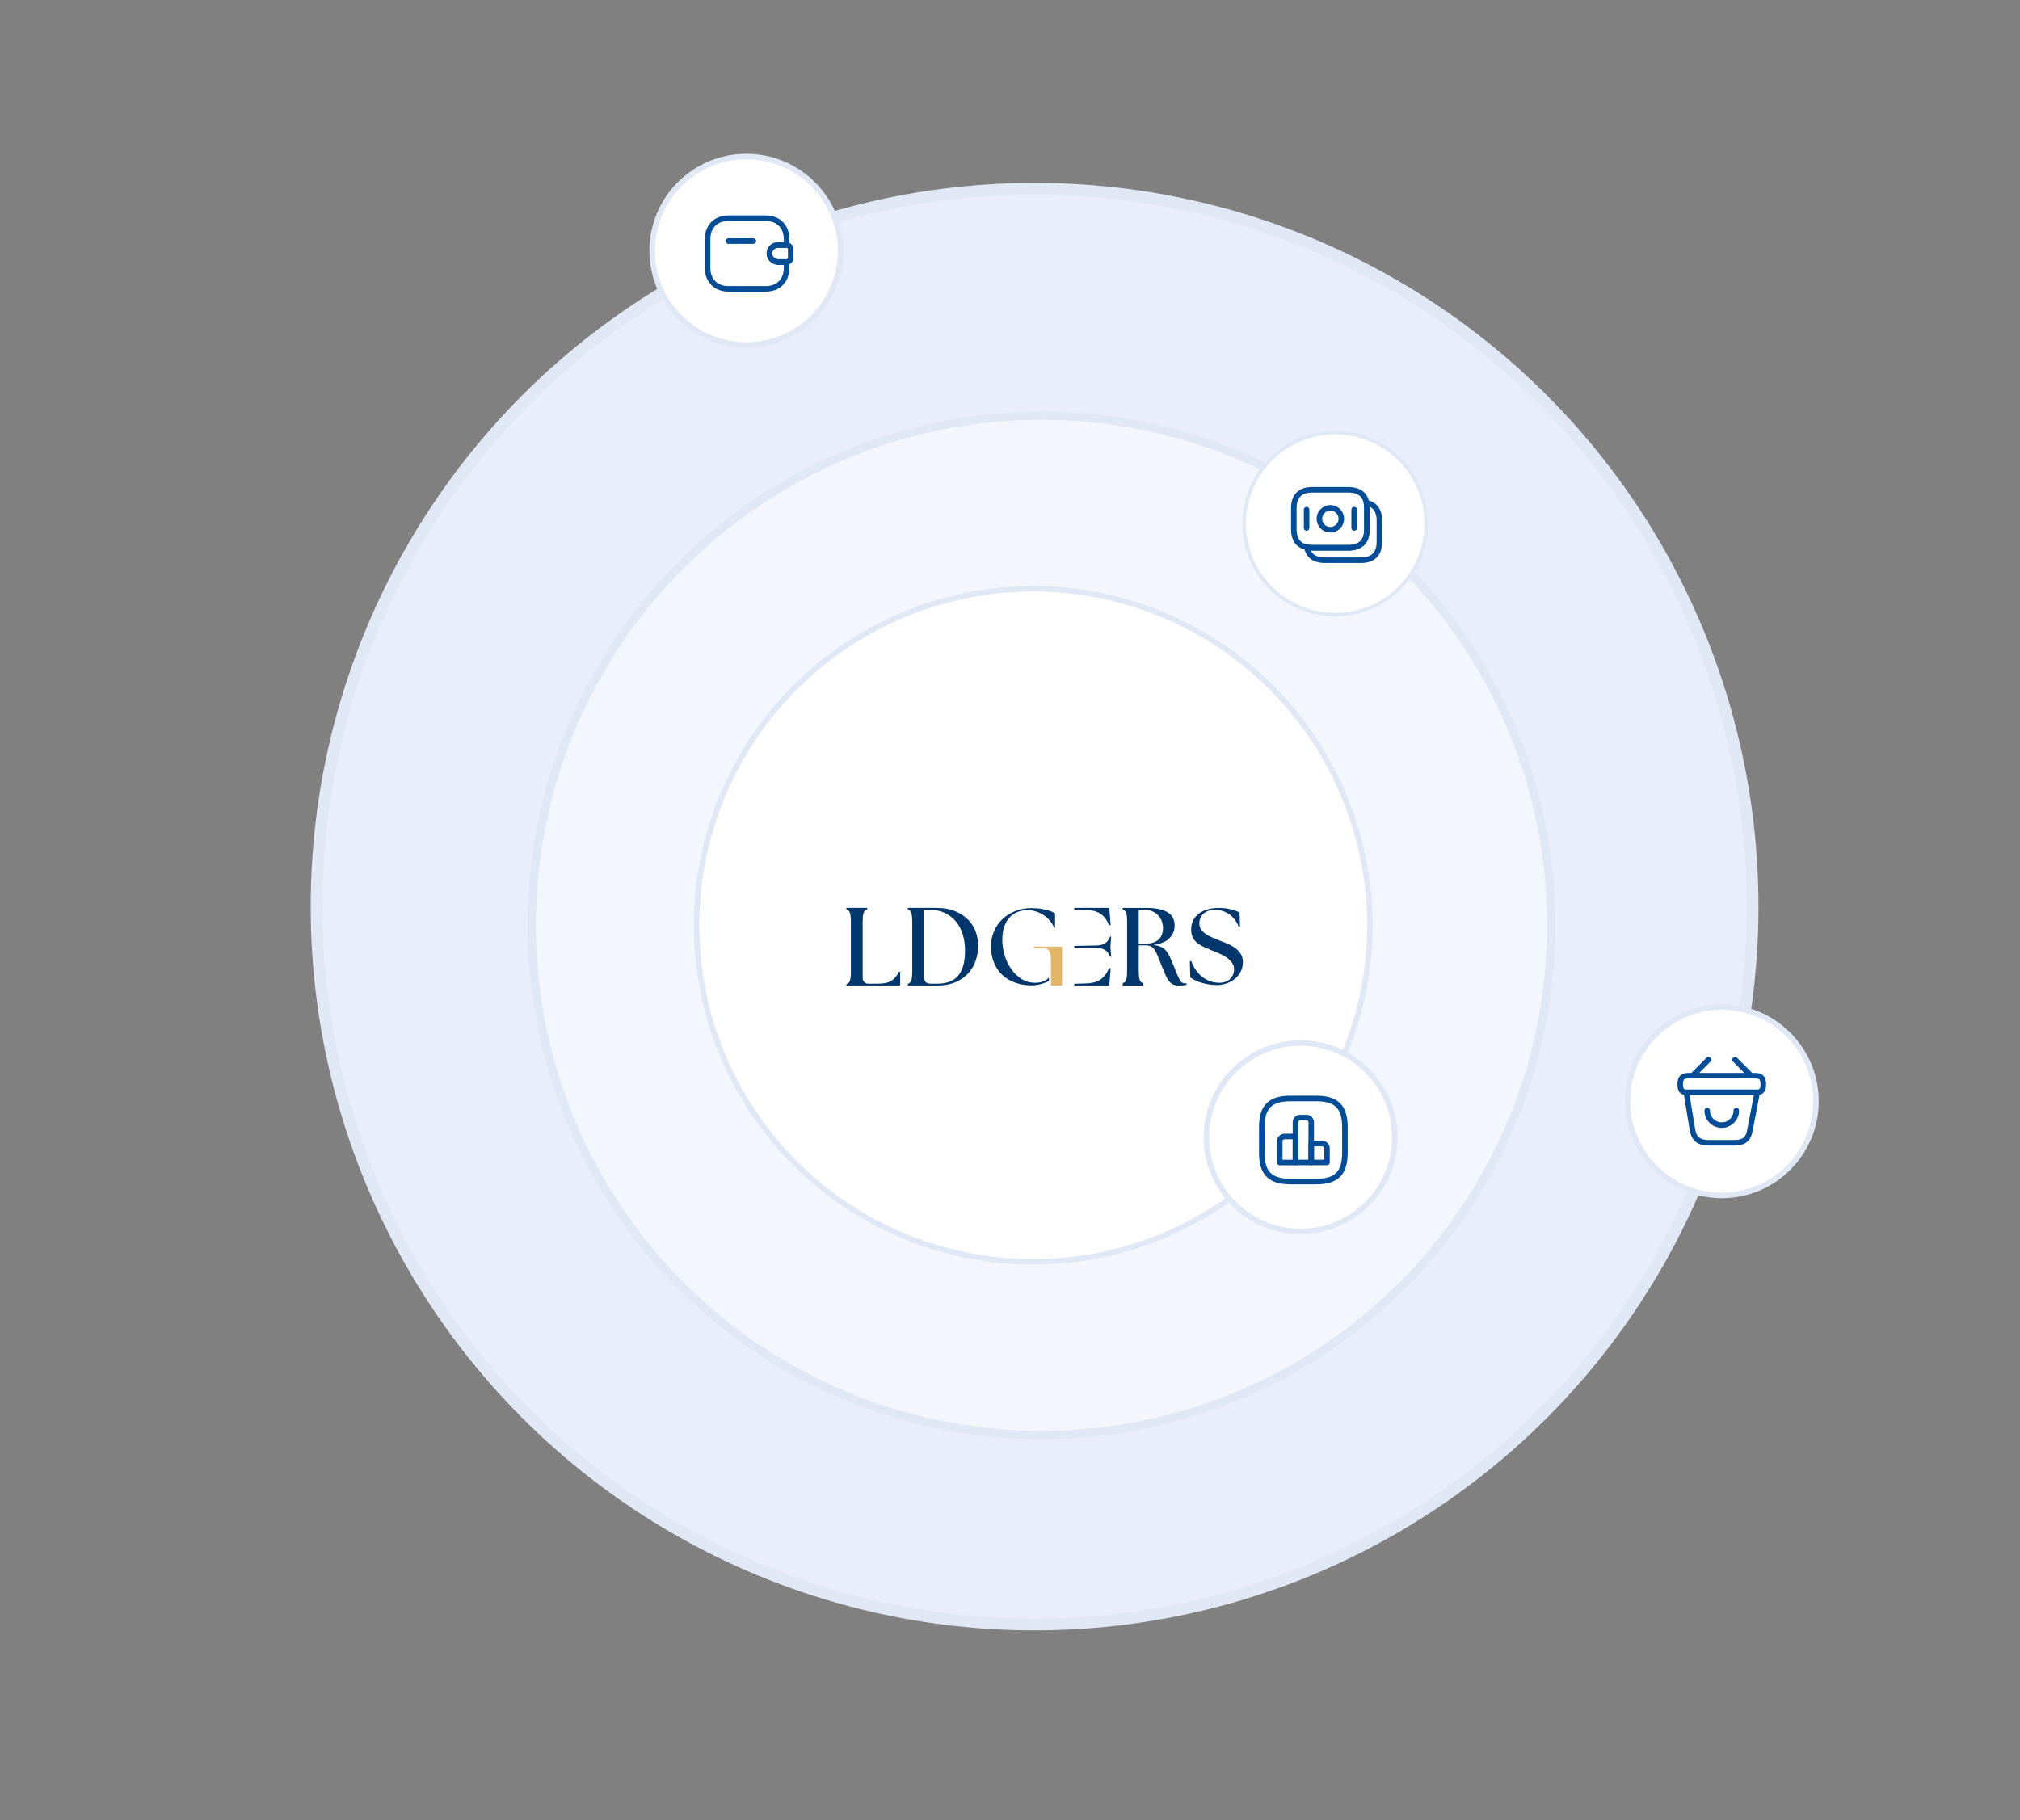 <svg width="729" height="657" viewBox="0 0 729 657" fill="none" xmlns="http://www.w3.org/2000/svg">
<rect x="0" y="0" width="729" height="657" fill="#808080" stroke="none"/>
<g clip-path="url(#clip0_2213_4616)">
<g clip-path="url(#clip1_2213_4616)">
<circle cx="373.367" cy="327.27" r="259.117" fill="#EAEEFA" stroke="#E0E8F5" stroke-width="4.265"/>
<circle cx="375.867" cy="334.02" r="183.986" fill="#F3F6FD" stroke="#E0E8F5" stroke-width="3.029"/>
<circle cx="269.367" cy="90.519" r="34" fill="white" stroke="#E0E8F5" stroke-width="2"/>
<path d="M271.867 87.019H262.867" stroke="#034C96" stroke-width="2" stroke-linecap="round" stroke-linejoin="round"/>
<path d="M285.368 89.974V93.064C285.368 93.889 284.708 94.564 283.868 94.594H280.927C279.307 94.594 277.823 93.409 277.688 91.789C277.598 90.844 277.957 89.959 278.587 89.344C279.142 88.774 279.907 88.444 280.747 88.444H283.868C284.708 88.474 285.368 89.149 285.368 89.974Z" stroke="#034C96" stroke-width="2" stroke-linecap="round" stroke-linejoin="round"/>
<path d="M278.587 89.344C277.957 89.96 277.597 90.844 277.687 91.79C277.822 93.409 279.307 94.594 280.927 94.594H283.867V96.769C283.867 101.27 280.867 104.27 276.367 104.27H262.867C258.367 104.27 255.367 101.27 255.367 96.769V86.269C255.367 82.189 257.827 79.34 261.652 78.859C262.042 78.799 262.447 78.769 262.867 78.769H276.367C276.757 78.769 277.132 78.784 277.492 78.844C281.362 79.294 283.867 82.159 283.867 86.269V88.445H280.747C279.907 88.445 279.142 88.775 278.587 89.344Z" stroke="#034C96" stroke-width="2" stroke-linecap="round" stroke-linejoin="round"/>
<circle cx="481.867" cy="189.02" r="32.856" fill="white" stroke="#E0E8F5" stroke-width="1.288"/>
<path d="M493.317 183.4V191.125C493.317 195.745 490.677 197.725 486.717 197.725H473.532C472.857 197.725 472.212 197.665 471.612 197.53C471.237 197.47 470.877 197.365 470.547 197.245C468.297 196.405 466.932 194.455 466.932 191.125V183.4C466.932 178.78 469.572 176.8 473.532 176.8H486.717C490.077 176.8 492.492 178.225 493.137 181.48C493.242 182.08 493.317 182.695 493.317 183.4Z" stroke="#034C96" stroke-width="2" stroke-miterlimit="10" stroke-linecap="round" stroke-linejoin="round"/>
<path d="M497.818 187.9V195.625C497.818 200.245 495.178 202.225 491.218 202.225H478.033C476.923 202.225 475.918 202.075 475.048 201.745C473.263 201.085 472.048 199.72 471.613 197.53C472.213 197.665 472.858 197.725 473.533 197.725H486.718C490.678 197.725 493.318 195.745 493.318 191.125V183.4C493.318 182.695 493.258 182.065 493.138 181.48C495.988 182.08 497.818 184.09 497.818 187.9Z" stroke="#034C96" stroke-width="2" stroke-miterlimit="10" stroke-linecap="round" stroke-linejoin="round"/>
<path d="M480.114 191.23C482.301 191.23 484.074 189.457 484.074 187.27C484.074 185.083 482.301 183.31 480.114 183.31C477.927 183.31 476.154 185.083 476.154 187.27C476.154 189.457 477.927 191.23 480.114 191.23Z" stroke="#034C96" stroke-width="2" stroke-miterlimit="10" stroke-linecap="round" stroke-linejoin="round"/>
<path d="M471.537 183.97V190.57" stroke="#034C96" stroke-width="2" stroke-miterlimit="10" stroke-linecap="round" stroke-linejoin="round"/>
<path d="M488.699 183.97V190.57" stroke="#034C96" stroke-width="2" stroke-miterlimit="10" stroke-linecap="round" stroke-linejoin="round"/>
<circle cx="372.867" cy="334.02" r="121.5" fill="white" stroke="#E0E8F5" stroke-width="2"/>
<g clip-path="url(#clip2_2213_4616)">
<path d="M324.431 350.797C324.413 350.797 324.397 350.807 324.389 350.825C323.967 351.751 323.452 352.409 323.077 352.823C322.748 353.188 322.252 353.738 321.427 354.186C320.81 354.521 320.114 354.755 319.335 354.888C318.556 355.023 317.659 355.088 316.64 355.088H313.342C312.23 355.088 311.33 354.19 311.33 353.083V332.819C311.33 331.374 311.431 330.311 311.633 329.627C311.831 328.955 312.256 328.512 312.91 328.294C312.928 328.288 312.942 328.27 312.942 328.251V327.769C312.942 327.743 312.922 327.723 312.896 327.723H305.506C305.48 327.723 305.46 327.743 305.46 327.769V328.251C305.46 328.272 305.472 328.288 305.492 328.294C306.144 328.512 306.569 328.955 306.769 329.627C306.971 330.309 307.072 331.372 307.072 332.819V350.714C307.072 352.159 306.971 353.222 306.769 353.904C306.574 354.57 306.154 355.009 305.514 355.231C305.484 355.241 305.462 355.27 305.462 355.302V355.691C305.462 355.715 305.482 355.736 305.506 355.736H324.82C324.846 355.736 324.867 355.715 324.867 355.689V350.844C324.867 350.817 324.846 350.797 324.82 350.797H324.433H324.431Z" fill="#02376C"/>
<path d="M352.224 336.587C351.702 334.999 350.84 333.553 349.636 332.244C348.432 330.939 346.854 329.857 344.901 329.004C342.949 328.151 340.53 327.723 337.641 327.723H327.657C327.631 327.723 327.611 327.743 327.611 327.769V328.251C327.611 328.272 327.623 328.288 327.643 328.294C328.293 328.512 328.718 328.955 328.916 329.625C329.116 330.305 329.217 331.366 329.217 332.807V350.654C329.217 352.094 329.116 353.155 328.916 353.835C328.718 354.505 328.295 354.949 327.643 355.167C327.625 355.173 327.611 355.191 327.611 355.209V355.691C327.611 355.717 327.631 355.738 327.657 355.738H338.525C340.744 355.738 342.745 355.385 344.522 354.676C346.301 353.97 347.826 352.976 349.097 351.695C350.368 350.416 351.337 348.883 352.006 347.093C352.674 345.306 353.009 343.333 353.009 341.17C353.009 339.704 352.749 338.177 352.228 336.587H352.224ZM347.611 348.612C347.169 350.133 346.527 351.372 345.684 352.332C344.843 353.295 343.792 353.993 342.535 354.434C341.276 354.874 339.846 355.094 338.242 355.094H336.076C334.98 355.094 334.27 354.842 333.949 354.333C333.629 353.827 333.469 353.107 333.469 352.173V328.362H335.073C337.32 328.362 339.267 328.75 340.911 329.522C342.557 330.297 343.925 331.35 345.022 332.683C346.12 334.017 346.935 335.578 347.469 337.366C348.004 339.155 348.272 341.074 348.272 343.127C348.272 345.181 348.052 347.089 347.611 348.61V348.612Z" fill="#02376C"/>
<path d="M400.254 349.443C399.814 350.518 399.31 351.416 398.741 352.13C398.172 352.844 397.5 353.417 396.727 353.855C395.951 354.293 395.083 354.597 394.119 354.773C393.157 354.946 392.059 355.035 390.835 355.035L387.736 355.112C387.712 355.112 387.692 355.132 387.692 355.158V355.685C387.692 355.711 387.712 355.731 387.738 355.731H400.343L400.825 349.57L400.256 349.441L400.254 349.443Z" fill="#02376C"/>
<path d="M400.341 327.715H387.736C387.71 327.715 387.69 327.735 387.69 327.761V328.288C387.69 328.312 387.71 328.334 387.734 328.334L390.833 328.411C392.057 328.411 393.155 328.499 394.117 328.673C395.083 328.848 395.949 329.153 396.726 329.591C397.498 330.029 398.17 330.601 398.739 331.316C399.308 332.03 399.812 332.927 400.252 334.003L400.821 333.874L400.339 327.713L400.341 327.715Z" fill="#02376C"/>
<path d="M400.787 342.46L401.011 345.335L400.678 345.412C400.42 344.782 400.125 344.256 399.792 343.838C399.46 343.418 399.066 343.084 398.612 342.827C398.156 342.571 397.65 342.392 397.083 342.289C396.518 342.186 395.877 342.135 395.159 342.135C392.683 342.113 390.21 342.091 387.735 342.069C387.709 342.069 387.688 342.049 387.688 342.022V341.496C387.688 341.47 387.709 341.45 387.735 341.45C390.21 341.405 392.685 341.361 395.159 341.316C395.877 341.316 396.52 341.264 397.083 341.163C397.648 341.06 398.156 340.883 398.612 340.624C399.064 340.368 399.458 340.031 399.792 339.614C400.125 339.194 400.422 338.67 400.678 338.04L401.011 338.117L400.787 340.992C400.749 341.48 400.749 341.972 400.787 342.462V342.46Z" fill="#02376C"/>
<path d="M427.603 354.96C427.23 354.96 426.913 354.882 426.653 354.722C426.387 354.563 426.117 354.26 425.84 353.81C425.562 353.363 425.253 352.733 424.908 351.928C424.565 351.123 424.13 350.06 423.601 348.739C423.071 347.416 422.596 346.3 422.175 345.388C421.753 344.478 421.283 343.724 420.769 343.129C420.252 342.536 419.633 342.08 418.907 341.761C418.183 341.444 417.262 341.22 416.155 341.087C418.794 340.77 420.748 339.978 422.017 338.709C423.284 337.442 423.92 335.897 423.92 334.073C423.92 333.28 423.78 332.501 423.502 331.735C423.224 330.968 422.703 330.286 421.937 329.693C421.17 329.1 420.115 328.622 418.765 328.265C417.42 327.91 415.663 327.73 413.498 327.73H405.225C405.199 327.73 405.179 327.751 405.179 327.777V328.253C405.179 328.273 405.191 328.289 405.211 328.295C405.852 328.511 406.27 328.951 406.466 329.613C406.663 330.286 406.765 331.337 406.765 332.766V350.444C406.765 351.87 406.665 352.921 406.466 353.593C406.27 354.256 405.852 354.696 405.211 354.912C405.193 354.918 405.181 354.934 405.181 354.954V355.449V355.709C405.181 355.735 405.201 355.755 405.227 355.755H412.506C412.532 355.755 412.552 355.735 412.552 355.709V354.954C412.552 354.934 412.54 354.918 412.522 354.912C411.88 354.698 411.461 354.258 411.265 353.593C411.067 352.921 410.967 351.87 410.967 350.444V341.247H413.304C414.176 341.247 414.87 341.38 415.384 341.644C415.897 341.908 416.353 342.344 416.75 342.953C417.148 343.56 417.535 344.351 417.92 345.33C418.301 346.308 418.784 347.524 419.365 348.977C419.841 350.141 420.262 351.144 420.634 351.991C421.005 352.836 421.4 353.534 421.822 354.091C422.243 354.646 422.734 355.061 423.286 355.338C423.841 355.616 424.527 355.755 425.346 355.755C425.689 355.755 426.139 355.741 426.693 355.715C427.234 355.689 427.722 355.612 428.164 355.487C428.184 355.481 428.199 355.463 428.199 355.443V354.977C428.199 354.948 428.174 354.928 428.146 354.932C428.015 354.952 427.835 354.962 427.605 354.962L427.603 354.96ZM413.498 340.615H410.96V328.503C411.57 328.424 412.149 328.384 412.706 328.384C413.946 328.384 415.009 328.582 415.893 328.979C416.779 329.375 417.505 329.889 418.073 330.522C418.64 331.156 419.056 331.87 419.32 332.661C419.582 333.452 419.716 334.244 419.716 335.035C419.716 335.826 419.603 336.52 419.379 337.192C419.157 337.863 418.798 338.459 418.309 338.973C417.821 339.487 417.182 339.889 416.389 340.181C415.596 340.472 414.632 340.615 413.496 340.615H413.498Z" fill="#02376C"/>
<path d="M447.754 344.325C447.224 343.498 446.542 342.78 445.713 342.173C444.882 341.566 443.948 341.047 442.911 340.619C441.874 340.192 440.861 339.784 439.877 339.397C439.098 339.086 438.293 338.755 437.464 338.406C436.633 338.057 435.874 337.65 435.186 337.184C434.498 336.718 433.936 336.169 433.494 335.534C433.052 334.9 432.832 334.156 432.832 333.301C432.832 332.526 432.975 331.84 433.26 331.245C433.546 330.65 433.942 330.139 434.446 329.712C434.952 329.284 435.541 328.961 436.217 328.741C436.891 328.522 437.619 328.411 438.396 328.411C440.288 328.411 442.009 328.935 443.552 329.982C445.085 331.023 446.253 332.542 447.058 334.541C447.068 334.563 447.093 334.576 447.117 334.568L447.472 334.438C447.49 334.432 447.502 334.414 447.502 334.394L447.347 329.409C447.347 329.393 447.337 329.377 447.321 329.369C446.316 328.858 445.19 328.461 443.942 328.179C442.683 327.894 441.327 327.751 439.877 327.751C438.346 327.751 436.964 327.933 435.731 328.294C434.498 328.657 433.447 329.175 432.578 329.847C431.711 330.521 431.041 331.336 430.575 332.292C430.109 333.248 429.873 334.336 429.873 335.552C429.873 336.666 430.068 337.61 430.456 338.386C430.847 339.163 431.378 339.823 432.053 340.365C432.727 340.908 433.506 341.388 434.388 341.802C435.269 342.215 436.217 342.629 437.228 343.042C438.007 343.353 438.868 343.704 439.814 344.091C440.762 344.479 441.646 344.945 442.461 345.489C443.278 346.032 443.966 346.661 444.523 347.371C445.081 348.084 445.36 348.919 445.36 349.875C445.36 350.676 445.217 351.382 444.932 351.989C444.646 352.598 444.264 353.109 443.784 353.522C443.304 353.938 442.753 354.249 442.13 354.454C441.509 354.662 440.859 354.765 440.183 354.765C438.886 354.765 437.7 354.565 436.623 354.164C435.545 353.764 434.579 353.214 433.724 352.514C432.868 351.816 432.122 350.989 431.487 350.03C430.859 349.082 430.337 348.057 429.925 346.958C429.917 346.938 429.897 346.926 429.877 346.93L429.445 346.996C429.423 347 429.407 347.018 429.407 347.043L429.56 352.804C429.56 352.818 429.568 352.832 429.578 352.841C430.066 353.198 430.651 353.543 431.331 353.873C432.019 354.21 432.776 354.501 433.607 354.747C434.438 354.993 435.32 355.193 436.254 355.348C437.188 355.503 438.16 355.58 439.173 355.58C440.286 355.58 441.404 355.398 442.517 355.037C443.633 354.674 444.638 354.144 445.533 353.446C446.429 352.748 447.155 351.88 447.712 350.845C448.269 349.811 448.547 348.632 448.547 347.313C448.547 346.149 448.283 345.152 447.748 344.323L447.754 344.325Z" fill="#02376C"/>
<path d="M380.763 329.731V334.873C380.763 334.896 380.745 334.916 380.723 334.92C380.644 334.93 380.567 334.94 380.491 334.952C380.468 334.958 380.444 334.946 380.436 334.924C380.047 333.925 379.51 333.038 378.832 332.257C378.143 331.466 377.37 330.794 376.511 330.252C375.651 329.707 374.741 329.283 373.779 328.987C372.817 328.69 371.842 328.539 370.854 328.539C369.579 328.539 368.391 328.753 367.283 329.181C366.178 329.61 365.216 330.26 364.396 331.127C363.577 331.997 362.934 333.088 362.466 334.397C361.998 335.709 361.748 337.246 361.726 339.009C361.699 340.853 361.951 342.705 362.486 344.573C363.021 346.441 363.797 348.133 364.828 349.65C365.855 351.169 367.11 352.4 368.595 353.346C370.075 354.294 371.754 354.768 373.626 354.768C374.874 354.768 376.006 354.522 377.021 354.028C377.584 353.753 378.066 353.406 378.469 352.983C378.498 352.953 378.548 352.971 378.548 353.013V354.094C378.548 354.113 378.538 354.129 378.522 354.137C378.328 354.236 378.13 354.33 377.937 354.419C376.962 354.861 375.988 355.184 375.012 355.389C374.037 355.599 373.146 355.702 372.341 355.702C370.103 355.702 368.074 355.363 366.252 354.689C364.433 354.016 362.883 353.064 361.609 351.829C360.336 350.596 359.353 349.112 358.663 347.373C357.975 345.634 357.63 343.703 357.63 341.573C357.63 339.705 357.983 337.936 358.685 336.261C359.385 334.589 360.382 333.128 361.667 331.884C362.956 330.639 364.501 329.647 366.313 328.906C368.118 328.168 370.116 327.797 372.3 327.797C372.895 327.797 373.581 327.831 374.348 327.895C375.115 327.96 375.887 328.071 376.668 328.226C377.449 328.382 378.203 328.581 378.929 328.83C379.647 329.072 380.253 329.36 380.745 329.691C380.757 329.699 380.765 329.715 380.765 329.729L380.763 329.731Z" fill="#02376C"/>
<path d="M383.296 341.748V355.36C383.296 355.374 383.29 355.387 383.282 355.397C383.173 355.522 383.105 355.596 382.994 355.719C382.986 355.73 382.974 355.736 382.962 355.736H379.31C379.284 355.736 379.264 355.713 379.264 355.683V347.049H379.28C379.272 346.369 379.248 345.776 379.203 345.272C379.151 344.681 379.048 344.188 378.891 343.799C378.796 343.561 378.616 343.168 378.267 342.843C377.809 342.425 377.307 342.369 376.385 342.284H373.153C373.127 342.284 373.107 342.262 373.107 342.232V341.774C373.107 341.746 373.127 341.721 373.153 341.721C375.689 341.715 378.227 341.707 380.763 341.701H380.918C381.697 341.697 382.473 341.695 383.252 341.695C383.278 341.695 383.298 341.717 383.298 341.748H383.296Z" fill="#E3B667"/>
</g>
<circle cx="469.367" cy="410.52" r="34" fill="white" stroke="#E0E8F5" stroke-width="2"/>
<path d="M467.533 410.245H463.558C462.613 410.245 461.848 411.01 461.848 411.955V419.635H467.533V410.245V410.245Z" stroke="#034C96" stroke-width="2" stroke-miterlimit="10" stroke-linecap="round" stroke-linejoin="round"/>
<path d="M471.51 403.419H469.23C468.285 403.419 467.52 404.184 467.52 405.129V419.62H473.205V405.129C473.205 404.184 472.455 403.419 471.51 403.419Z" stroke="#034C96" stroke-width="2" stroke-miterlimit="10" stroke-linecap="round" stroke-linejoin="round"/>
<path d="M477.19 412.794H473.215V419.62H478.9V414.504C478.885 413.559 478.12 412.794 477.19 412.794Z" stroke="#034C96" stroke-width="2" stroke-miterlimit="10" stroke-linecap="round" stroke-linejoin="round"/>
<path d="M465.867 426.52H474.867C482.367 426.52 485.367 423.52 485.367 416.02V407.02C485.367 399.52 482.367 396.52 474.867 396.52H465.867C458.367 396.52 455.367 399.52 455.367 407.02V416.02C455.367 423.52 458.367 426.52 465.867 426.52Z" stroke="#034C96" stroke-width="2" stroke-linecap="round" stroke-linejoin="round"/>
<circle cx="621.367" cy="397.52" r="34" fill="white" stroke="#E0E8F5" stroke-width="2"/>
<path d="M616.117 400.895C616.117 403.775 618.487 406.145 621.367 406.145C624.247 406.145 626.617 403.775 626.617 400.895" stroke="#034C96" stroke-width="2" stroke-miterlimit="10" stroke-linecap="round" stroke-linejoin="round"/>
<path d="M616.582 382.52L611.152 387.965" stroke="#034C96" stroke-width="2" stroke-miterlimit="10" stroke-linecap="round" stroke-linejoin="round"/>
<path d="M626.152 382.52L631.582 387.965" stroke="#034C96" stroke-width="2" stroke-miterlimit="10" stroke-linecap="round" stroke-linejoin="round"/>
<path d="M606.367 391.294C606.367 388.519 607.852 388.294 609.697 388.294H633.037C634.882 388.294 636.367 388.519 636.367 391.294C636.367 394.519 634.882 394.294 633.037 394.294H609.697C607.852 394.294 606.367 394.519 606.367 391.294Z" stroke="#034C96" stroke-width="2"/>
<path d="M608.617 394.52L610.732 407.48C611.212 410.39 612.367 412.52 616.657 412.52H625.702C630.367 412.52 631.057 410.48 631.597 407.66L634.117 394.52" stroke="#034C96" stroke-width="2" stroke-linecap="round"/>
</g>
</g>
<defs>
<clipPath id="clip0_2213_4616">
<rect width="702.4" height="656.84" fill="white" transform="translate(26)"/>
</clipPath>
<clipPath id="clip1_2213_4616">
<rect x="26" width="702.4" height="656.84" rx="36" fill="white"/>
</clipPath>
<clipPath id="clip2_2213_4616">
<rect width="143.23" height="28.242" fill="white" transform="translate(305.367 327.52)"/>
</clipPath>
</defs>
</svg>
